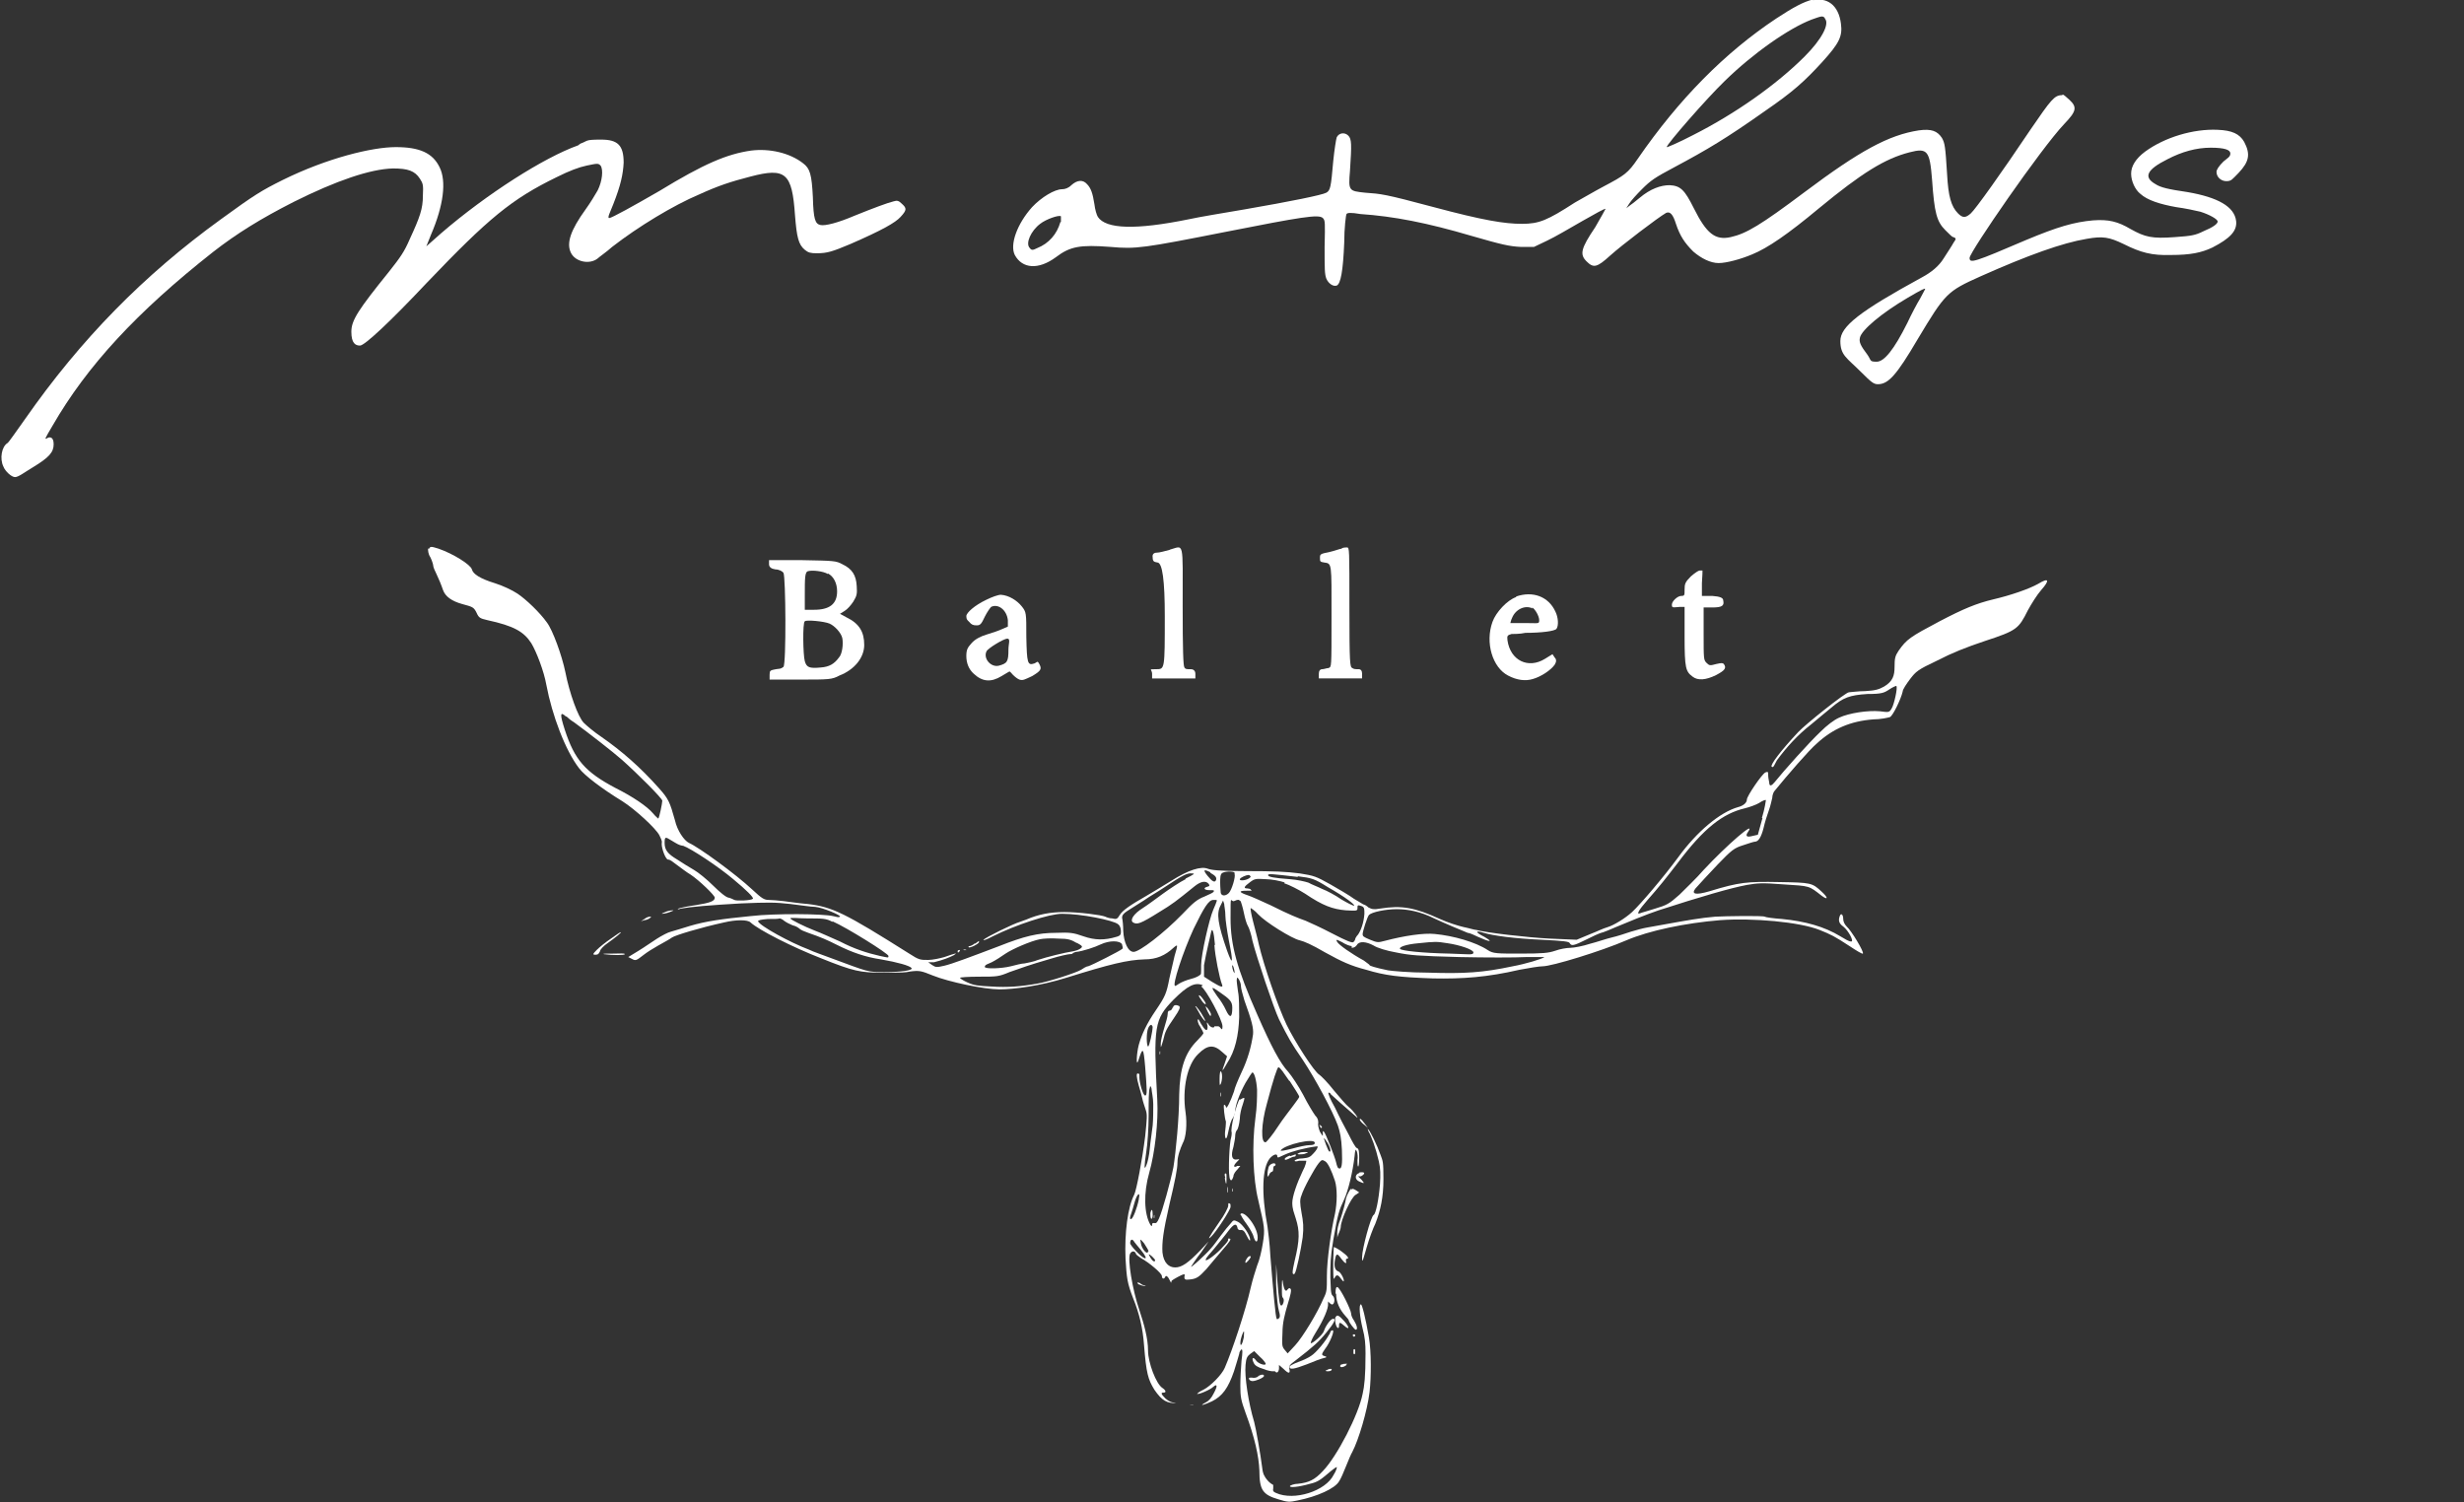 <?xml version="1.0" encoding="UTF-8"?>
<svg id="_レイヤー_1" xmlns="http://www.w3.org/2000/svg" version="1.1" viewBox="0 0 427.1 260.4">
  <rect x="0" y="0" width="427.1" height="260.4" fill="#333333" stroke="none"/>
  <!-- Generator: Adobe Illustrator 29.3.0, SVG Export Plug-In . SVG Version: 2.1.0 Build 146)  -->
  <defs>
    <style>
      .st0 {
        fill: #fff;
      }
    </style>
  </defs>
  <path class="st0" d="M314.3-.1c-1.7.4-3.5,1.4-6.4,3.3-8.9,5.9-16.9,14-24,24.3-1.7,2.5-2.3,2.9-5.9,4.8-1.7.9-3.9,2.2-5,2.8-4.8,3.1-6.2,3.7-9.2,3.7s-6.7-.6-15.3-2.9-9.1-2.3-11.9-2.5c-2.8-.3-2.9-.3-2.6-3.8.3-4.6.3-5.5-.3-6.1s-1.6-.5-2,.3c-.1.3-.4,2.1-.6,4.1-.4,4.6-.5,5.1-1.2,5.5s-6.1,1.5-14.2,2.9c-3.5.6-7.8,1.3-9.6,1.7-9.3,1.9-14.4,1.7-15.8-.4-.2-.3-.5-1.3-.6-2.2-.3-1.9-.6-2.8-1.3-3.5-.7-.8-1.7-.7-2.7.2-.5.5-1.1.7-1.6.7-1.3,0-3.6,1.4-5.2,3.1-2.6,2.9-3.9,6.5-3,8.3,1.3,2.4,4.1,2.6,7.1.4,2.5-1.9,4.2-2.2,9.5-1.8,4.4.4,5.7.2,19.9-2.6,13.2-2.6,16.2-3.1,16.9-2.4.4.4.4.7.3,5,0,3.8,0,4.7.3,5.5.4.9,1.2,1.4,1.8,1.2.7-.3,1.1-2.6,1.3-7.4,0-2.6.3-4.9.4-5,.1-.2.7-.3,2.4,0,5.8.4,11.5,1.5,19.3,3.8,5.2,1.5,6.5,1.8,8.5,1.9h2.3l2.3-1.1c1.3-.6,4-2.2,6.1-3.4s3.9-2.2,4-2.1c0,0-.8,1.5-1.8,3.2-2.5,3.7-2.7,4.7-1.5,5.9s1.8,1.1,4.1-1c2-1.8,8.3-6.6,9.7-7.4.7-.3,1.2.3,1.7,1.9.7,2.1,1.5,3.3,3,4.8,1.4,1.2,3,2,4.4,2s3.9-.7,5.8-1.5c2.7-1.1,6.2-3.5,11.6-8,7.4-6.1,11.4-8.6,15.7-9.7,3.1-.8,3.5-.3,3.9,4.8.4,5.7.8,7.2,2.3,8.7s1.2,1.1,1.4,1.2c.5.2.5.3,0,1-.2.4-1,1.6-1.7,2.7-.8,1.3-2.1,2.4-3.8,3.3-10.8,5.9-14.1,8.5-14.1,11s1.1,2.9,3.6,5.4c1.8,1.8,2.2,2.1,2.9,2.1,1.8,0,3.2-1.5,6.9-7.8,4.8-8,5.1-8.3,10.9-10.9,8.3-3.7,14.2-5.8,18.4-6.5,2.8-.5,3.9-.3,6.4.9,3,1.5,4.9,2,8.2,1.9,3.4,0,5.3-.4,7.2-1.3,3.1-1.6,4.3-2.9,4.1-4.6-.3-2.5-3.2-4.1-8.4-5-3.4-.5-4.7-.8-5.6-1.4-2.1-1.2-1.5-2.5,2.1-4.3,2.5-1.3,5-2,7.5-2s3.4.4,3.4,1-.5.8-1.2,1.4c-.8.8-1.2,1.4-1.2,1.8,0,.9.8,1.6,1.7,1.6s1-.3,2.1-1.4c1.9-2,2.1-3.3,1-5.4-.8-1.4-2.1-2-4.6-2.1-4.2-.2-9.2,1.3-12.6,3.8-1.6,1.2-2.4,2.5-2.4,3.8s.7,2.8,1.6,3.5c1.2,1.1,3.4,1.8,6.2,2.3,1.5.2,3.4.6,4.2.8,1.6.5,3,1.3,3,1.7s-.8,1-2.5,1.7c-1.4.7-2.1.8-4.9,1-4,.3-5.2,0-7.7-1.4-2.2-1.3-3.8-1.7-6.5-1.5-3.3.3-6.1,1.1-11.6,3.4-9.1,3.9-9.8,4.1-9.8,3.1s12.4-19,16.4-23.2c2.1-2.2,2.3-2.9.9-4.2s-1.1-.8-1.3-.8c-1.3,0-1.9.8-5.4,5.9-5.1,7.6-9.6,13.9-10.4,14.6-.9.8-1.4.8-2.2,0-1.2-1.2-1.7-3-1.9-6.8-.3-4.9-.4-5.4-.9-6.3-.8-1.2-1.8-1.6-4-1.3-5.2.8-10.2,3.5-19.8,10.7-7.6,5.7-10.1,7.2-12.8,7.8-2.7.6-4.2-.6-6.4-5-1.6-3.2-2.3-3.9-4.2-4-1.5,0-3.3.6-5.2,2.2-.7.6-1.5,1.2-1.8,1.4l-.5.4.5-.8c.3-.5,1.3-1.6,2.2-2.5,1.5-1.5,2.2-2,5.6-3.8,5.8-3.1,9-5,15.8-9.8,4.8-3.3,6.8-5.1,9.9-8.5,2.9-3.2,3.5-4.4,3.2-6.6-.4-3.2-2.4-4.7-5.1-4h.3V-.1ZM316.3,3.2c.9.9-.5,3.6-3.5,6.6-4.9,4.9-12,9.9-19.3,13.6-2.5,1.3-4.6,2.2-4.6,2.1,0-.5,6.9-8.4,10-11.4,5-4.9,11.2-9.2,15.1-10.7,1.7-.6,1.9-.7,2.3-.3h0ZM183.8,38.5c-.6,2.1-2,3.7-4,4.5-.8.4-1,.4-1.3,0-.8-.8.2-3,1.8-4.2,1-.8,3.3-1.6,3.6-1.3v1h-.1ZM333.7,50.1s-.4.8-.9,1.7c-.5.8-1.5,2.7-2.2,4.2-2.3,4.6-4,6.7-5.3,6.7s-.9-.2-1.6-1.2c-1.2-1.6-1.5-2.2-1.3-3,.3-1.3,3.7-4.2,8.3-6.9,2.4-1.4,3-1.7,3-1.5Z"/>
  <path class="st0" d="M100.2,25.2c-5.9,2.1-15.8,8.4-23.7,15.2l-2.6,2.3.8-2c2.2-5.1,2.7-9.3,1.5-11.7-1.2-2.5-3.5-3.5-7.6-3.5s-11.9,1.9-19.6,5.7c-3.6,1.8-4.8,2.5-10.7,6.8-13.4,9.7-24.3,20.8-34,34.7-1.5,2.1-2.8,4-3,4.1-1,.6-1.4,2.7-.7,4.1.3.8,1.4,1.8,2,1.8s1.6-.8,3.1-1.7c2.8-1.7,3.6-2.6,3.6-4s-.8-1.3-1.2-1c-.4.2-.3,0,1-2.2,6-10.4,14.6-19.7,27.8-30.1,4.1-3.2,8.3-5.8,14-8.7,7.4-3.7,13.3-5.7,17.2-5.8,2.6,0,3.8.4,4.7,1.8.5.8.6,1,.5,2.9,0,2.3-.5,3.7-2.3,7.6-.9,2.1-1.6,3.1-3.5,5.5-5.4,6.7-6.6,8.5-6.6,10.5s.7,2.4,1.5,2.4,5.2-4.1,11.6-10.9c10.7-11.2,14.7-14.5,22.5-18.3,2.2-1.1,3.8-1.7,5.2-2,1.9-.4,2-.4,2.4,0,.5.7.3,2.7-.5,4.3-.4.7-1.3,2.2-2.1,3.3-2.6,3.6-3.4,5.9-2.5,7.6.8,1.5,3.2,2,4.6.9.3-.3,1.5-1.1,2.5-2,4.5-3.5,10.6-7.2,15.1-9.1,3.3-1.5,5.4-2.2,8.9-3.1,6.1-1.6,7.2-.6,7.7,6.7.3,3.8.6,5.1,1.7,6,.6.5,1,.6,2.1.6,1.8,0,2.7-.3,5.8-1.6,5.5-2.4,7.8-3.7,8.7-4.7,1.1-1.2,1.1-1.5.2-2.3-.5-.5-.8-.6-1.4-.4-.9.2-3.6,1.2-6.8,2.5-2.8,1.2-5.1,1.8-5.9,1.6-.9-.2-1.2-1-1.3-4.8-.2-4-.5-5-1.7-5.9-2.3-1.8-5.8-2.6-9-2.2-4.2.6-8.2,2.3-15.9,7-4.5,2.6-8.3,4.7-8.7,4.7s.2-1.1.7-2.4c1.3-3.3,1.7-5.2,1.8-7.2,0-3-1-4-3.9-4s-2.2.2-3.6.7c0,0-.4.3-.4.3Z"/>
  <path class="st0" d="M74.2,95.2c0,.2,0,.8.4,1.4.3.6.5,1.3.5,1.5s.3.9.6,1.5.8,1.8,1.1,2.7c.4,1.1,1.5,1.9,3.3,2.4,1.8.5,2,.5,2.5,1.5.4.9.6,1,1.9,1.3,4.6,1,6.3,2,7.6,4,.9,1.5,2.2,4.9,2.6,7.2,1,5.3,3.3,11.4,5.7,14.5.9,1.2,3.9,3.5,7.5,5.7,2.2,1.4,5.8,4.7,6.4,5.9s.4,1.1.4,1.5c0,.9.7,2.7,1.1,2.7s.8.4,1.5.9,1.7,1.3,2.4,1.7c1.5,1,4.2,3.6,4.2,4,0,.6-.8.9-3.3,1.3-1.5.2-2.8.5-3,.6-.3.1,0,.2.4,0,1.6-.3,5.1-.6,10.4-.9,4.8-.2,5.9-.2,8.6.1,1.7.2,3.6.5,4.3.5,1.3.1,4.6,1.5,4.3,1.7s-.6,0-1.2-.1c-1.6-.4-10-.5-14.3,0-5.1.5-7.8.9-10.5,1.7-1.2.4-2.7.8-3.3,1-.5.1-1.6.7-2.4,1.2s-2.2,1.5-3.2,2.1l-1.8,1.1.6.3c.7.4.8.3,2.1-.7.5-.4,1.6-1.1,2.5-1.6s2-1.1,2.4-1.4c.6-.4,4.9-1.7,9-2.6,2.1-.5,4.1-.5,4.6,0,1.4,1.3,7.3,4.3,12.2,6.2,5.7,2.3,6.9,2.5,10.6,2.5s3.9,0,4.9-.2c1.6-.2,1.9-.1,3.9.7,2.7,1.1,8.9,2.4,11.5,2.4s7.1-.6,11.6-2c7.7-2.4,10.6-3.1,13.6-3.2,2.1,0,3.6-.7,5-2,.8-.7.8-.6.2,1.4-.2.8-.6,2.6-.9,3.9-.5,2.6-.7,3.1-2.4,5.6-1.5,2.2-2.4,4.1-2.9,5.9-.4,1.5-.5,3.9-.1,2.8.8-2.5.9-2.4,1.2,1,.3,3.9.4,5,0,5s-1-2.3-1-3.1,0-.6-.2-.7c-.4-.2-.3.7.1,2.1.2.7.5,1.7.6,2.2s.4,1.4.6,2c.3.8.2,1.6-.1,4.6-.5,4-1.5,9.3-1.9,10.1-1.1,2.1-1.7,6.6-1.5,11.1.2,3.4.3,4.2,1.3,6.8,1.1,2.7,1.7,5.3,1.9,8.1.4,5,.7,6,1.8,7.8,1.3,1.9,2.2,2.4,3.9,2.3h1.1-1.2c-1-.1-1.3-.3-1.9-.8-.8-.8-.8-1-.3-1s.4-.4-.2-.8c-1.1-.7-2.5-4.4-2.5-6.5s-.7-4.6-1.5-7c-1.2-3.5-2.1-8.9-1.6-9.8.3-.5.8-.5,1,0,0,.2.5.5.9.8,1.3.7,3.6,2.6,3.6,3.1s.4.6.6.1c.1-.3.5,0,.8.7s.2.1.3,0c.2-.2,1.8-1.1,2.1-1.1s.1.2.1.5.1.5.8.4c1.3-.1,1.7-.4,3-1.8.7-.8,1.9-2.3,2.7-3.2,1.5-1.7,1.7-2.1,1.3-2.1s-.2,0-.2.2-.4.7-.9,1.2c-.9,1.1-3,2.7-3,2.3s.7-1,1.5-2,1.9-2.3,2.4-3c1-1.3,1.4-1.4,1.6-.6,0,.3.3.5.6.4.3,0,.6.1,1,1,.4.8.6,1,.6.7,0-.8-1.3-2.7-2.1-3.1s-.8-.3-1.3.3c-.3.3-1.1,1.3-1.7,2.1s-1.3,1.8-1.7,2.2c-.9,1.1-3.8,3.7-3.4,3.1.2-.3.9-1.4,1.7-2.4l1.3-1.9-1.4,1.5c-2.2,2.3-3.3,3-4.4,3s-2-.8-2.2-2.6c-.1-1.7.1-3.5,1.2-8.3,1-4.2,1.4-6.2,1.4-7.3s.5-2.4.9-3.3c.6-1,.8-3.4.5-5.4-.6-4.1.3-8.3,2.2-10.1,1.6-1.6,2.7-1.7,4.2-.3l.8.7-.4,1.2c-.6,1.6-.5,1.6.4,0,1.4-2.1,2-4.8,2.1-8,0-1.5,0-3.5-.2-4.4-.1-.9-.3-1.9-.2-2.2,0-.3.1-.3.3,0s.4.8.4,1.2.3,1.5.6,2.5c1.3,3.6,1.6,4.8,1.5,5.9-.3,2.1-.9,4.3-2,6.6-.6,1.3-1.2,2.7-1.3,3.3-.6,1.7-1.3,3.2-1.4,2.7,0-.2-.2-.4-.3-.4-.2,0,.1,2.5.3,2.9,0,0,0,.7-.1,1.4-.2,1.3.1,2.2.4.9.4-1.9.6-2.5.9-2.9.2-.3.4-.8.4-1.1,0-1.1.8-3.2,1.8-5,.6-1,1.1-1.8,1.2-1.8.3,0,.7,1.3.8,3,0,1.2,0,2.9-.3,5-.6,4.5-.4,10.5.5,14.1,1.1,4.8,1.2,5,.8,7.5-.2,1.3-.6,3-1,3.9-.3.9-.8,2.5-1.1,3.8-.9,4-3.2,10.9-4.5,13.9-.5,1.2-2.5,3.2-3.7,3.8-.7.3-1.1.7-1.1.7.2.2,2.3-.7,2.8-1.2.7-.6.8-.2.1,1.1-.4.8-.8,1.3-1.4,1.6-1.3.7-.4.5,1.1-.2,1.8-.9,2.8-2.3,3.8-5.2.4-1.3.8-2.6.9-3,0-.4.3-.7.4-.8.2,0,.2.5,0,2-.1,1.2-.2,3.1-.2,4.3,0,1.9.1,2.5.9,4.7,1.6,4.3,2.3,7.5,2.4,10,0,3.4.6,4.2,3.3,5,1.6.5,1.9.5,3.3.2,3.5-.7,6.5-2.1,7.2-3.3.3-.4.8-1.6,1.2-2.6s.9-2.2,1.1-2.5c1.1-2.1,2.6-7.1,3-10.4.3-2.7.3-7-.1-9.4-.6-3.5-1.2-5.8-1.4-5.8-.4,0-.2,2.2.3,4.2.4,1.5.5,2.6.5,4.3,0,4-.2,5.7-.5,7-.7,3.6-4.4,10.8-6.9,13.4-1.4,1.5-2.4,2-4.3,2.2-.7,0-1.4.3-1.4.4-.1.3,1.4.2,3.5-.4,1.3-.3,1.8-.7,3-1.7.8-.7,1.5-1.2,1.6-1.2s-.1.7-.5,1.3c-1.4,2.9-6.9,4.6-10,3.2-.5-.2-.6-.4-.5-.8v-.6s-.6-.3-1-.8c-.5-.6-.8-1.1-.9-2.1-.3-2.4-1.1-6.9-1.4-8-1-3.3-1.7-7.9-1.5-9.9.1-1.2.3-1.5.8-1.9l.7-.5,1,1c.6.5,1,1.1,1,1.2,0,.4-1.3,0-1.7-.6-.5-.7-.8-.4-.4.4.2.5.7.8,1.7,1.1.7.3,1.4.4,1.6.4h.4c.3.4.6.2.7-.4v-.7l.8.7c.8.8,1.2.9,1,0-.1-.5,0-.7,1.1-1.5,3.1-2.4,4-3.2,5.3-4.8,1.4-1.7,1.7-2.4,1.2-2.4s-1.4,1.4-1.6,2.1c-.2.7-2.2,2.4-2.3,2.1,0-.2.3-.9.8-1.7,1.5-2.4,2.3-4.4,2.2-5.1,0-.4,0-.5.2-.2.2.2.5.4.6.3.4-.2.4-1.2,0-1.5s-.3-1.6-.4-3.1c0-2.4,0-3.5.5-6.5.8-4.6,1-5.2,1.9-7.1.7-1.5,1.5-4.8,1.8-7.5.1-1.2.2-1.3.4-.8.1.3.2,1,.1,1.5,0,.5,0,1,.1,1.1s.2-.5.2-1.4,0-1.7-.4-1.8c-.2,0-.8-1.1-1.4-2.3-.6-1.1-1.7-3.2-2.4-4.7-.8-1.4-1.3-2.6-1.1-2.6s.3.1.4.3c.2.2,3,2.7,4.3,3.8.4.4.4.3,0-.3-.3-.4-.8-1-1.2-1.3s-1.6-1.7-2.6-2.9c-1-1.3-2.2-2.5-2.5-2.7-.9-.5-4.3-5.8-5.7-8.7-1.5-3.2-3.9-10.1-4.8-13.9-.2-1-.7-2.8-1-4s-.5-2.2-.4-2.3c0,0,.7.4,1.3,1.1,1.2,1.3,5.8,4.2,7.2,4.5.8.2,2,.7,4.4,2.1,2.9,1.6,4.4,2.3,7.1,3,3.3,1,5.7,1.3,11.6,1.5,5.1.1,9.4-.2,15-1.5,1.6-.3,3.4-.6,4-.6,1.6,0,10.1-2.6,14.5-4.5,4-1.7,10.2-3,16.3-3.5,5.6-.4,13.7.3,17.2,1.7,2,.8,2.6,1.1,5.2,2.8,1.2.8,2.2,1.4,2.3,1.3.3-.2-2-4-2.8-4.7-.4-.4-.6-.9-.6-1.3,0-.8-.4-1.1-.6-.5-.3.8-.1,1.3.6,1.8.9.7,1.9,2.6,1.4,2.6s-1-.4-1.9-.9c-2.8-1.7-6.1-2.6-10.1-3-1.5-.1-2.9-.3-3-.4-.3-.2-6.9-.1-8.6,0-2.5.2-5.2.7-8,1.2-1.6.3-3.3.6-3.9.7s-1.7.4-2.7.7c-.9.3-2.4.8-3.3,1s-2.6.8-3.8,1.1c-1.2.4-2.8.7-3.4.7s-1.8.2-2.6.5c-1.2.4-2.1.5-6.1.5s-4.7,0-5.6-.6c-2.1-1.4-6-2.5-9.2-2.8-1.9-.2-5.3.3-8.7,1.2-1.1.3-1.3.3-2.5-.2s-1.3-.6-1.3-1,.8-3,1.1-3.3c.5-.5,2.9-1,4.8-1s4.1.4,6.5,1.6c1.7.8,4.8,2.1,5.8,2.5.3,0,1.2.4,1.8.7,2,.9,2.8,1,1.1,0-1.6-.8-1.7-1.2-.1-.7,1.6.5,5.4,1,10,1.2,3.9.2,4.8.3,4.9.6.3.5.6.5,3-.7s2.5-1.1,2.8-1.2,1.3-.5,2.2-.9c1.9-.8,5.3-2.2,7.4-2.9,7.4-2.4,12.6-3.9,15.3-4.4,1.8-.3,2.5-.4,6.3-.1,4.7.3,4.4.2,6.7,2,1.1.8,1.1.3,0-.7-1.7-1.6-1.9-1.6-7.4-1.7s-6.9,0-12.1,1.6c-2.4.7-3.2.5-2.4-.5.6-.7,2.3-2.5,3.8-4.1,2.5-2.6,2.9-2.9,4.5-3.4.9-.3,1.8-.6,2-.6.6,0,1.1-.8,1.5-2.4.2-.9.6-2.2.9-3s.5-1.8.6-2.2c0-.4.2-1,.4-1.2,2.2-2.7,6-7.1,7.3-8.2,2.8-2.6,5.9-3.9,9.8-4.2,1.3,0,2.6-.3,2.9-.4.5-.2,1.9-3.1,2.2-4.4,0-.4.7-1.4,1.3-2.2,1-1.3,1.3-1.6,4.7-3.2,2.5-1.3,5-2.3,8.3-3.4,5.5-1.8,5.8-2.1,7.4-5.3.6-1.1,1.6-2.7,2.3-3.5,1.6-1.8,1.3-2.2-.5-1.1-1.6.9-4.8,2-7.8,2.7-2.9.7-5.1,1.6-9.3,3.8-5.1,2.7-5.7,3.1-7.1,5.1-.6.9-.7,1.3-.7,2.8s-.3,2.5-1.8,3.4c-.9.5-1.5.7-3.3.8-1.2,0-2.5.2-2.8.2-.6,0-7.6,5.6-8.8,6.9-3,3.2-4.9,5.7-4.6,6s.5-.4.9-1.1c1.7-2.3,3.6-4.4,5.9-6.2,1.3-1.1,2.9-2.4,3.5-2.9,2.1-1.8,3.2-2.2,6.3-2.4,2.5,0,2.9-.2,3.8-.8.6-.4,1.1-.6,1.2-.6.3.2-.4,3.3-.8,3.9-.4.7-.5.7-2,.5-2.1-.2-5.4.3-7.1,1.1-.9.4-2.1,1.3-3.3,2.5-1.9,1.8-6.3,6.7-7.9,8.7-.5.6-.8.7-.9.3,0-.3-.2-1-.2-1.4,0-.7,0-.8-.5-.6-.6.3-3.2,4.1-3.2,4.7s-.7,1.1-1.5,1.3c-3.2.9-7.2,4.3-10.4,8.7-2.5,3.4-6.5,8.1-8,9.5-1.2,1.1-3.2,2.3-4.2,2.6s-1.7.7-3,1.2l-2.4,1-4.7-.2c-3.9-.2-10.8-1-12.7-1.5-.3,0-1.2-.3-2.2-.5-.9-.2-2.8-.8-4.1-1.4-4.4-2-6.6-2.4-10.4-1.8-1.1.2-1.4.1-2-.2-.3-.3-.7-.5-.8-.5s-.8-.5-1.7-1c-.8-.6-2.7-1.7-4.1-2.5-2.5-1.4-2.8-1.5-5.3-1.9-2.3-.3-4.4-.4-9.3-.4s-6-.2-6.6-.4c-1.2-.5-3.4.2-6.4,2.1-1.5.9-3.4,2.1-4.3,2.6-2.8,1.6-4.1,2.5-4.6,3.3-.4.7-.6.8-1.3.6-.5,0-1-.2-1.2-.3-.7-.3-4.6-.8-7.1-.8s-4.5.4-6.6,1.3c-.3.1-.8.3-1.1.4-1.1.3-6,2.7-6.3,3.1-.2.2.5,0,1.6-.6,4-2,9.8-3.9,12-3.9,3.3,0,8.8,1.1,9.7,1.8.3.2.5.7.5,1.2s0,.8-.8,1c-2,.6-3.7.6-5.7-.1-1.7-.6-2.3-.7-4.7-.6-3.2,0-5.6.6-9.9,2.3-5,1.9-8.2,3.1-9.5,3.4-1.3.3-1.5.3-2.1-.1l-.7-.5h1c1.6-.4,2.6-.8,3.4-1.2.8-.5.4-.4-1.6.3-.7.2-2,.5-2.8.5-1.4,0-1.6,0-3.3-1.1-11.1-7-13.3-8.1-17.6-8.6-1.4-.1-3.3-.4-4.2-.5s-2-.2-2.5-.2c-.8,0-1.2-.2-2.9-1.8-2.9-2.7-9.2-7.3-11-8.1-.8-.4-2-2.1-2.4-3.9-.9-3.2-1.1-3.7-2.8-5.6-3.2-3.6-6.4-6.4-10-8.9-1.2-.8-2.5-1.9-3-2.4-1-1-2.5-5.2-3.2-8.8-.6-2.9-2.2-7.3-3.2-8.6-1.2-1.7-3.6-4-5.1-5-.9-.6-2.6-1.4-3.9-1.8-2.6-.8-3.8-1.6-4-2.4s-3.2-2.7-5.8-3.6c-1.3-.4-1.4-.4-1.6,0h-.2ZM98.2,124.2c.3.3.8.7,1.3,1,2.6,1.9,6.7,5.1,8.3,6.5,2.8,2.5,7,6.7,7,7.1s-.5,2.9-.7,3.1c0,0-.5-.4-.9-.9-1-1.2-3.5-2.9-6.5-4.4-5.3-2.8-7.1-4.9-8.8-10.1-.9-2.8-.8-3.2.2-2.3h0ZM305.5,141.8l-.8,2.9-.9.2c-1.1.3-1.3,0-.8-.7,1.5-2.2-3.7,2.3-7.7,6.6-1.2,1.4-3.2,3.3-4.2,4.3-1.8,1.6-2.2,1.8-4.2,2.4-1.2.4-2.4.7-2.6.8-.7.3-.3-.5,1.2-2.2,2.2-2.5,3.3-3.9,5.3-6.5,4.5-6,7.8-8.6,11.7-9.5.8-.2,1.9-.6,2.4-.9.6-.4,1.1-.6,1.2-.5,0,0-.2,1.5-.7,3.1h.1ZM118.4,146.6c1.4.5,6.1,3.6,8.7,5.8,2.3,1.9,3.6,3.2,3.4,3.4-.3.3-2.8.4-3.2.2-.2-.1-.6-.3-1-.4-.4,0-1.6-1-2.7-2.1s-2.6-2.3-3.3-2.7c-.7-.4-2-1.2-2.9-1.8-1.7-1-2.2-1.7-2.2-2.9s.2-1,1.2-.4,1.3.8,1.9.9h.1ZM209.8,151.3c.9.5,1.1.8,1,1.2-.2.6-.7.3-1.5-.7s-.7-1.2.5-.6h0ZM214,151.5c.2.5-.5,2.8-1,3.3s-1.2.6-1.4,0c0-.2-.1-1-.1-1.8s0-1.5.4-1.7c.6-.3,2-.3,2.1,0v.2ZM205.5,152.4c-1,.5-2.8,1.7-3.9,2.5-1.1.8-2.7,2-3.5,2.5-1.6,1-2.3,2.1-1.7,2.5.7.4,1.2.3,4.7-1.9,2-1.2,2.8-1.8,6-4.4,1-.8,1.9-1,2.4-.4.2.3.2.4-.2.5-.8.2-.6.6.3.6s.8,0,.8.2-.7.5-1.6.9c-1.3.5-2,1.1-3.8,3-3.3,3.4-7.5,6.6-8.5,6.6s-1.7-1.7-1.8-3.6c0-.9-.1-1.9-.2-2.3,0-.5.2-.8,1.7-1.7.9-.6,2.1-1.3,2.5-1.6s1.8-1.1,3-1.9c3.3-2.2,4.1-2.6,4.9-2.5.6,0,.5.1-1.1.9h0ZM225,151.9c2.4.3,2.8.4,5.2,1.9,3,1.7,4.8,3.1,4.5,3.2-.2,0-1.2-.5-2.2-1.1-1-.7-2.5-1.5-3.3-1.8-.8-.4-1.9-.8-2.4-1.1-.6-.2-1.9-.5-3.2-.6-2.8-.2-3.8-.4-3.8-.7s.7-.2,5.1.3h0ZM216.8,151.9c0,.3-.8.7-1.5.7s-.4-.4.3-.7,1.1-.3,1.1,0h0ZM222.6,153.1c.9.3,2.5,1.1,3.6,1.8,3.1,2.1,4.8,2.7,7.1,2.9,1.9.1,2,.1,2-.4s0-.6.8-.3c.4.2.4.5.4,1.3-.1,1.5-.6,2.9-1.1,3.6-.3.3-.5.7-.5.8s-.1.3-.3.5-1.2-.2-3.7-1.5c-1.9-1-3.9-1.9-4.6-2.2-1.4-.5-2.7-1-6.1-2.7-1.5-.7-3.3-1.5-3.9-1.7-1.5-.5-1.7-.8-.3-.8s.9,0,.8-.2c0-.1-.4-.2-.6-.2-.7,0-.6-.3.5-1.1.8-.6,1-.6,2.7-.5,1,0,2.5.3,3.4.6h-.2,0ZM215,156.1c.1.2.4,1.1.6,2.1.2,1,.5,2,.7,2.3s.6,1.5.8,2.6c.7,2.8,3.7,11.7,4.6,13.6,1.6,3.2,2.1,4.1,4.1,7,2.2,3.3,5.2,8.9,6.1,11.4.4,1.2.6,2.2.7,4.2.1,2.6,0,3.5-.6,3.2-.1,0-.3-.5-.4-1-.2-.9-1.8-5-2.1-5.3s-.2,0-.2.4,0,.4-.5-.4c-.2-.5-.4-1.2-.3-1.5,0-.4,0-.8-.5-1.3-.3-.4-1.3-2-2.1-3.6-.8-1.5-2-3.3-2.6-4-1.4-1.5-2.9-4.3-5.4-10-3.5-7.9-4.6-12-4.6-16.6s0-2.8.6-3c.7-.3.8-.3,1.1,0h0ZM210.9,156.2c0,.1-.3.8-.6,1.5-.7,1.6-2.1,7.8-2.1,9.6s0,1.5-.2,1.7-.8.5-1.6.7-1.7.6-2,.8-.6.4-.7.4c-.6,0,1.4-6,3.2-9.9,1.8-3.7,2.6-5,3.4-5s.6,0,.6.2h0ZM212.4,158.7c0,.7.3,2.7.6,4.3.8,3.9.7,4.6-.3,1.8-1.6-4.6-1.9-6.5-1.1-7.9l.4-.8.2.6c0,.3.2,1.2.2,1.9h0ZM135.9,159.6c.4.3,1,.6,1.5.8.5.1,1,.4,1.2.6.2.2.9.5,1.5.7,2.3.8,3.2,1.2,5,2.1,2.6,1.3,4.9,2.1,7.6,2.5,2.9.5,5,1.1,5.3,1.5s-1.7.7-4.7.7-2.7,0-9.2-2.4c-1.3-.5-3.1-1.1-3.9-1.5-3.2-1.2-8.5-4.1-8.8-4.9,0-.2.5-.3,1.7-.4,1,0,1.9,0,2-.1.1,0,.5.1.8.4h0ZM144.3,159.7c2.5,1.1,9.7,5.6,9.7,6s0,.3-1.5,0c-2.2-.5-4.4-1.2-6.9-2.5-1.4-.6-3.3-1.5-4.4-1.9-1.8-.7-4.2-1.9-4.2-2.1s1.4,0,3,0c2.6,0,3.2,0,4.3.6h0ZM210.5,163.8c.1,1.9.9,5.8,1.3,6.8.3.7-.2.5-1.7-.4l-1.4-.9v-2c.2-1.1.5-2.6.7-3.4s.4-1.8.5-2.2c.2-1.1.5-.3.7,2.1h-.1ZM186.6,163.4c1.1.6,1.1.7.7,1-.2.2-.8.4-1.3.5-1.4.2-4.6,1-6.1,1.5-.7.3-1.8.5-2.3.6-.5,0-1.6.3-2.4.5-1.6.4-4.5.5-4.5.1s.6-.5,1.2-.8,1.7-1,2.4-1.5c1.2-.8,4.4-2.2,6-2.5.5-.1,1.9-.2,3.1-.1,1.8,0,2.3.2,3.3.8h0ZM234.3,164.3c.4,0,.7-.2.9-.5.4-.7,1.6-.6,2.9.1.6.4,2.2.9,3.9,1.2,2.5.5,3.6.6,11,.8,4.5.1,9.7.1,11.5,0h3.2c-.3.3-3.3,1.2-5.5,1.6-5.2,1.1-8.3,1.3-14.6,1.1-3.3,0-6.4-.3-7-.4-2.4-.5-3.2-.8-3.2-.9s-.5-.4-1-.8c-2.2-1.2-4.3-2.7-4.6-3.2s-.2-.5.8,0c.6.4,1.4.7,1.7.7v.3h0ZM194.5,163.8c.1.3.2.6,0,.7-.3.3-5.2,2.8-5.9,3-.3,0-.9.4-1.2.6-.8.5-5.7,2.1-7.6,2.4-2.8.5-5.2.7-8,.5-2.3-.1-3-.2-4.1-.7-.7-.3-1.3-.7-1.3-.8s1.5-.2,3.3-.2c3.1,0,3.4,0,5.3-.8,2.3-.8,3-1.1,7.1-2.3,1.6-.5,3.1-.8,3.3-.8s.5,0,.6-.2c0,0,.4-.2.6-.2,1-.1,3.2-.8,4.2-1.3,1.5-.7,3.3-.7,3.7,0h0ZM250.9,163.5c2.1.3,4.5,1.1,4.5,1.6s-.7.3-4.1.2c-4.9-.1-8.3-.5-8.6-.8s.9-.8,3.2-1c2.9-.3,3.1-.3,5,0h0ZM214,168.5c0,.3,0,.2-.2-.1-.3-.8-.3-1.5,0-.8.1.3.2.7.2,1h0ZM208.2,171c.8.4,3.7,5.8,3.7,6.9s-.3.1-.7,0h-.7c0,.4-.7.2-1-.3s-.4-.5-.2.2c.1,1-.3,1-.9,0-.3-.4-.5-.9-.6-1,0-.1-.1-.2-.2,0,0,0,0,.6.4,1.1.3.5.6,1.1.6,1.2s-.5.7-1.1,1.3c-2.1,2.1-3,4.8-3.1,9.3,0,4.1-.6,10.1-1,12.6-.5,2.5-1.9,7.6-2.5,8.9-.3.7-.5.9-.8.8-.3,0-.4,0-.4.3s-.1.3-.3,0c-1.1-1.9-1.2-5.5-.2-9s1.6-8.9,1.4-12.6c-.7-12.9-.5-14,2.8-17.4,2.5-2.5,3.8-3.1,5.1-2.5l-.3.2ZM211.3,171.9c1.9,1.3,2.3,1.7,2.3,2.8,0,1.7-.4,1.9-1.1.4-.3-.7-1-1.8-1.5-2.4-1.2-1.7-1.1-1.8.3-.8ZM199.8,177.9c0,.9-.6,3.6-.8,3.5-.3-.2-.3-2.4,0-3.1.2-.6.7-.9.7-.4h.1ZM223.5,187.3c.9,1.4,1.7,2.6,1.7,2.8s-.5.8-1,1.5-1.8,2.3-2.7,3.7-1.9,2.6-2.1,2.7c-.9.2-.8-3.2.2-6.7,1.1-4.2,1.8-6.3,2-6.3.3,0,1,1.1,1.9,2.4h0ZM199.9,191.3c0,1.1,0,2.8-.1,3.8s-.4,2.8-.5,4-.4,2.5-.6,2.9c-.4,1-.4.3,0-2.4.2-1.2.4-4,.4-6.3s0-4.4.2-4.7c0-.4.2-.4.3.1,0,.4.3,1.6.3,2.7h0ZM230.1,198.1c.5.8.7,1.7.3,1.5-.2-.1-1-2.3-.9-2.3s.3.4.6.8h0ZM227.9,198.1c0,.3-.3.4-.9.4s-1.9.3-3,.6c-1.2.3-2.1.5-2,.3.7-1,5.9-2.2,5.9-1.3ZM228.4,198.8c0,.2-.3.7-.7,1.1-.6.7-.9.8-1.9.9-.7,0-1.3.2-1.4.4,0,.1.2.2.8,0h1.2c.1,0-.1.9-.6,1.8-1,2.1-1.8,4.4-1.8,5.5s.3,1.7.6,2.7c.7,2.2.7,3.7-.2,7.4-.4,1.8-.5,2.5,0,2.2.3-.3,1.1-4.2,1.4-6.3.2-1.8.1-2.7-.2-4.3-.3-1.7-.3-2.3,0-3,.3-1.1,2.2-4.6,3-5.6.5-.6.6-.6,1.1-.3s1.1,1.6,1.7,3.4c.4,1.3.4,3.7,0,5.7-.7,3-1.4,8.1-1.4,10.7s0,2.8-.6,4c-1,2.4-3.6,6.7-4.9,8.1l-1.3,1.4-.5-.6c-.5-.6-.5-.8-.4-3,0-1.7.4-3.2.9-4.9.5-1.6.7-2.5.5-2.7s-.3-.1-.5.1c-.3.5-.6.2-.8-1-.1-.9-.2-.9-.2.6s0,1.7.2,1.9c.3.3,0,1.3-.3,1.3s-.4-.8-.7-4.4l-.2-2.8v3.6c.1,2.1.3,4,.5,4.6.2.7.2,1,0,1.2s-.4.2-.4.1c-.2-.2-.6-4.8-1.1-10.9-.1-2.1-.4-4.4-.5-5.1-1.1-5.9-.9-10.2.4-11.8.6-.7,1.3-.9,1.3-.4s.4.1,1.4-.3c1.1-.5,3.2-1.1,5.5-1.4,0,0,.2.1.2.3v-.2h-.1ZM197.4,207.9c-.3,1.5-1,3.3-1.3,3.4-.3.1-.3-.2,0-1,.1-.3.4-1.2.6-2,.4-1.4,1-1.8.7-.5h0ZM199,216.9c0,.4-.4.3-.8-.3s-.4-.9-.5-1.4,0-.4.6.3c.4.6.8,1.3.8,1.4h-.1ZM197.7,216.6c.9,1.1,1.1,1.6.7,1.5-.6-.2-2.5-2.2-2.5-2.6,0-.6.3-.8.6-.4.1.2.7.9,1.2,1.5ZM200.2,218.6c-.2.2-.6-.2-.9-.8-.3-.5-.2-.5.4,0,.3.3.6.6.5.7h0ZM215.6,231.8c-.2,1.1-.6,1.8-.6,1s.5-2,.6-2,0,.5,0,1Z"/>
  <path class="st0" d="M228.8,195.2c0,.2.2.4.3.3s0-.3-.2-.4c-.2-.2-.3-.2-.1.1h0Z"/>
  <path class="st0" d="M207.8,172.6c0,.1.3.6.6,1s.6.6.6.4-.3-.6-.6-1-.6-.6-.6-.4Z"/>
  <path class="st0" d="M203.2,174.7c0,.3-.3.5-.5.5s-.3.2-.3.6-.3,1.4-.6,2.4-.6,2.2-.6,2.7c0,.9,0,.8.4-.5.4-1.7.5-1.9,2-4.1.9-1.3,1-1.7.8-1.9-.6-.3-1-.2-1.1.3h0Z"/>
  <path class="st0" d="M207.3,174.6s.4.7.8,1.4c1,1.5,1.1,1.2.1-.4-.7-1-1-1.4-1-1h0Z"/>
  <path class="st0" d="M209,174.5c0,.3.7,1.6.8,1.6s.1-.1.1-.3c0-.3-.9-1.6-1-1.3h0Z"/>
  <path class="st0" d="M201,182.6c0,.2,0,.2.1.1v-.5s-.1,0-.1.3h0Z"/>
  <path class="st0" d="M199.4,210.3c0,.3,0,.7.1.9s.3,0,.3-.6c0-1-.2-1.2-.4-.3h0Z"/>
  <path class="st0" d="M200,211c0,.2,0,.2.1.1v-.5s-.1,0-.1.3h0Z"/>
  <path class="st0" d="M225.1,199.9c-.3.1-.2.2.1.2.3,0,.9,0,1.2-.2.4-.1.4-.2-.1-.2s-.9,0-1.2.2Z"/>
  <path class="st0" d="M223.6,200.3c-.5.2-.9.4-.9.6s.1.2.6,0c.4-.2.8-.4,1-.4s.3-.1.3-.2v-.2s-.4.1-.9.3h-.1Z"/>
  <path class="st0" d="M219.9,202.3c-.1.3-.2.9-.2,1.3s.1.5.3,0c.1-.3.4-.5.5-.5s.2-.2.2-.5.1-.5.2-.5.2-.1.2-.2c0-.5-1-.2-1.2.4Z"/>
  <path class="st0" d="M202.8,95.3c-.8.2-1.8.5-2.3.5s-.8.3-.7.8c0,.7.2.8.8.9.9,0,1.3,3.2,1.3,9.3,0,9.3,0,9.2-1.5,9.2s-.7,0-.7.8v.8h7.5v-.8c0-.5-.3-.8-.8-.8-.8,0-.9,0-1.1-.3s-.3-2.9-.3-10.6c0-11.7.3-10.5-2.3-9.8h.1Z"/>
  <path class="st0" d="M232.6,95.1c-.3,0-1.3.4-2.2.6-1.6.3-1.6.4-1.6,1s0,.7.7.8c1.4.2,1.3,0,1.3,9.3s0,8.7-.5,9c-.3,0-.8.2-1.1.2-.4,0-.6.3-.6.8v.8h7.5v-.8c0-.5-.2-.8-.6-.8-.6,0-.8,0-1.1-.2-.4-.2-.5-.6-.5-10.6s0-10.3-.4-10.3-.7,0-1,.2h.1Z"/>
  <path class="st0" d="M133.3,97.8c0,.5.4.8,1.1.9.6,0,1.2.3,1.4.6.4.5.5,15.9,0,16.3s-.7.3-1.3.4c-1,.2-1.1.2-1.1,1v.8h5.3c5,0,5.5,0,6.8-.7,2.6-1,4.3-3.1,4.3-5.3s-.8-3.7-3.1-4.8l-1.1-.6.8-.5c.5-.3,1.1-1,1.5-1.6.6-1,.7-1.3.6-2.7-.1-1.9-.8-3-2.5-3.8-1.1-.6-1.5-.6-6.9-.7h-5.8v.7ZM143.5,99.4c1,.5,1.6,1.7,1.6,3.1,0,2.2-1.3,3.2-4,3.2h-1.6v-2.5c0-3,0-4.1.6-4.2.7-.2,2.6,0,3.4.5h0ZM143.8,108.1c.9.4,2,1.6,2.2,2.5.2,1,0,2.8-.6,3.4-.8,1.1-1.7,1.6-3.1,1.7-2,.2-2.5,0-2.8-1.1-.3-1-.4-6.7,0-6.9.2-.3,3.4,0,4.3.4h0Z"/>
  <path class="st0" d="M293.1,99.9c-1,1-1.1,1.3-1.1,2.3s0,1.1-.6,1.1-1.6.9-1.6,1.5.1.5,1.4.4h.8v5.1c0,5.6.2,6.1,1.4,7,.9.7,2.3.6,4.1-.3,1.5-.8,1.8-1.2,1.3-1.9-.2-.2-.4-.2-1.3,0-1.1.3-1.2.3-1.7-.2s-.5-.7-.5-5.1v-4.5h1.5c1.7,0,2.1-.3,1.9-1.2,0-.5-.6-.7-1.9-.8h-1.8v-2.2c.1-1.2.1-2.2.1-2.2h-.5c-.2,0-.8.4-1.5,1h0Z"/>
  <path class="st0" d="M170.9,104c-1.9.9-3.4,2.2-3.4,2.8s.2.7.5,1c.4.5.7.6,1.3.6s.8-.2,1.4-1.5c.4-.8.9-1.5,1.1-1.7,1.2-.6,2.7.5,2.9,2.3v1.1c.1,0-.9.4-.9.4-.6.3-1.8.7-2.8,1s-2,.8-2.6,1.5-.9,1-.9,2.2.4,2.3,1.3,3.1c1.5,1.4,3,1.5,4.8.4.7-.4,1.3-.8,1.4-.8s.3.3.6.6.8.7,1.1.8c.6.2.9,0,2.2-.6,1.5-.9,1.7-1.2,1.3-2s-.4-.4-.9-.2c-1.2.4-1.3,0-1.4-4.6,0-4.2,0-4.3-.8-5.3s-2.2-1.9-3.6-2c-.5,0-1.6.4-2.6.9h0ZM174.8,112.6c0,2.1-.2,2.4-1.7,2.8-1.4.3-2.7-1.3-2.1-2.5.2-.5,3-2.2,3.6-2.2s.2.9.2,1.9Z"/>
  <path class="st0" d="M262.8,103.5c-1.5.5-3.5,2.6-4.1,4.3-1.3,3.6,0,7.9,2.7,9.3,1.5.8,3,1,4.3.6,1.4-.4,3.1-1.5,3.8-2.5.3-.5.3-.9,0-1.2l-.4-.6-1.3.8c-2.9,1.8-6,.3-6.5-3.2-.1-.8,0-.9.7-1.1.4,0,1.5,0,2.4-.2,2.8,0,5.1-.3,5.4-.7.4-.6.3-2-.2-3-1.2-2.6-3.9-3.6-6.8-2.6h0ZM265.6,105.3c.5.3,1.2,1.5,1.2,2.2s-.1.5-2.5.5h-2.5s.1-.5.3-.9c.6-1.5,2.3-2.3,3.6-1.6h-.1v-.2Z"/>
  <path class="st0" d="M115.3,158.1c-.5.2-.7.3-.5.3s.8-.1,1.3-.3.8-.3.5-.3-.9.1-1.3.3Z"/>
  <path class="st0" d="M111.7,159.3l-.6.4.6-.2c.3,0,.8-.2,1-.4.2-.1.2-.2,0-.2-.3,0-.6.1-1,.4Z"/>
  <path class="st0" d="M105.9,162.7c-.9.6-2,1.5-2.4,1.9-.8.8-.8.9-.3.9s.6-.2.8-.6c0-.3.7-1,1.3-1.4,1.4-1,2.5-1.9,2.3-1.9s-.8.5-1.7,1.1Z"/>
  <path class="st0" d="M169,163.5c-.3.3-.8.5-.9.5s-.3,0-.2.2c.2.2,1.8-.6,1.8-.9s0-.2-.7.3h0Z"/>
  <path class="st0" d="M167,164.7h.5s0-.1-.3-.1-.3,0-.1.1h0Z"/>
  <path class="st0" d="M166,165c0,.1.1.2.2,0,.1,0,.2-.2.2-.3s0,0-.2,0-.2.1-.2.3Z"/>
  <path class="st0" d="M104.7,165.4c1.4.2,3.6.2,3.6,0s-.9-.1-2.1-.1-1.9,0-1.5.1Z"/>
  <path class="st0" d="M211.4,187c0,1,0,1.3.2.9.3-.7.3-2,0-2.2-.1,0-.2.4-.2,1.3Z"/>
  <path class="st0" d="M211.5,189.7c0,.3,0,.5.1.3v-.6c0-.1-.1,0-.1.3Z"/>
  <path class="st0" d="M214.9,190.5c-.6.8-1.7,5.3-1.4,5.8,0,.1,0,.5-.1.9-.3.8-.5,5.7-.3,6.7,0,.4.2.7.3.7s.3-.3.4-.7c0-.4.4-.9.7-1.2l.5-.6h-.5c-.7.4-.8,0-.1-.7s.4-.4-.2-.4-.9-.6-.4-2.2c.1-.6.3-1.4.3-1.8s.1-.9.3-1.1c.2-.2.4-1,.5-1.9,0-.8.3-2,.5-2.5.2-.6.3-1,.3-1.1,0-.2-.4,0-.7.2h-.1Z"/>
  <path class="st0" d="M235.7,194.1c0,.1.3.5.7.8l.7.6-.6-.8c-.6-.8-.8-.9-.8-.6h0Z"/>
  <path class="st0" d="M237.2,196.1c.5.8,1.3,3,1.8,5.2.3,1.3.3,2.3.2,4-.2,2.5-.7,5.1-1.1,5.3-.5.3-2,5.9-2,7.3s.2.3.8-1.7c.4-1.4,1.1-3.3,1.5-4.1.9-2.3,1.4-4.6,1.4-7.7s-.1-3.1-.5-4.2c-.6-1.7-1.8-4.2-2.2-4.5-.1,0,0,0,.1.4Z"/>
  <path class="st0" d="M212,199.4c0,1,0,1.4,0,.9v-1.8c0-.5,0,0,0,.9h0Z"/>
  <path class="st0" d="M235.4,203.4c-.6.4-.5,1.1.2,1.4.9.4,1,.4.4-.3l-.6-.6h.5c.6-.3.8-.7.2-.7s-.5.1-.7.3h0Z"/>
  <path class="st0" d="M212.3,204.2c.2,1.2.3,1.3.3.2s0-.9-.2-1c-.1,0-.2.2,0,.8h-.1Z"/>
  <path class="st0" d="M212.7,206.2c0,.5,0,.7.1.4v-.8c0-.2-.1,0-.1.4h0Z"/>
  <path class="st0" d="M234.1,206.1c-.5.8-.8,1.4-.9,2.2-.2,1-.8,3-1.1,3.7-.1.3-.3,1-.3,1.6v1.1c-.1,0,.2-.8.2-.8.2-.4.4-1,.4-1.2,0-1.2,1.8-5.2,2.6-5.6l.6-.4-.6-.4c-.5-.3-.7-.3-.8,0v-.2h0Z"/>
  <path class="st0" d="M213.6,206.4c0,.2,0,.2.1.1v-.5s-.1,0-.1.3h0Z"/>
  <path class="st0" d="M212.9,209c0,.3-.7,1.7-1.6,2.9-2,2.9-2,3.1-1.3,2.4.9-.9,3.3-4.6,3.3-5.1s0-.5-.2-.6-.2,0-.2.4h0Z"/>
  <path class="st0" d="M215.1,210.6c0,.1.4.8,1,1.6.5.7,1.1,1.7,1.2,2.2.3,1,.7,1.1.7.1s-.7-2.4-1.6-3.4c-.7-.8-1.4-1-1.4-.5h.1Z"/>
  <path class="st0" d="M231.2,216.1s-.1,1.5-.1,3.1,0,2.8.2,2.4c.3-.7.6-.7,1.1,0,.2.3.5.6.5.5.2-.2-.5-1.6-.9-1.7-.6-.2-.8-.9-.6-2,.2-1.2.4-1.2,1.1-.2.6.8,1,1,.8.4,0-.2,0-.4.1-.4.6,0,.2-.5-.9-1.3-.7-.5-1.3-.8-1.3-.7h0Z"/>
  <path class="st0" d="M216.1,218.2c-.2.3-.3.6-.2.7.1.1.8-.7.9-1,0-.3-.4-.2-.7.3Z"/>
  <path class="st0" d="M197.4,222.6c.3.2.7.3,1,.3s.3,0,0-.1c-.3,0-.6-.2-.7-.3-.1-.1-.4-.2-.5-.2s0,.2.2.4h0Z"/>
  <path class="st0" d="M231.6,224.3c0,1.4.6,2.7,1.6,3.8.3.3.6.7.6.8,0,.3,1,1.6,1.2,1.6.4,0,.2-.8-.3-1.6-.3-.4-.5-.9-.5-1.2,0-.6-1.9-4.5-2.4-4.6-.2,0-.3.2-.3,1.1h0Z"/>
  <path class="st0" d="M231.5,228.3c-.2.3,0,1.7.4,1.9.1,0,.2,0,.2-.4,0-.7.2-.6.9,0,1,.9.9.2,0-.8s-1.2-1.1-1.4-.8h0Z"/>
  <path class="st0" d="M230.4,231.3c-.6,1.2-2.3,3.2-3.1,3.7-.4.3-1.4.8-2.3,1.1-.8.3-1.5.7-1.5.8,0,.6.9.4,3-.4,1.2-.5,2.5-1,3-1.1.5-.1.5-.2.2-.3-.7-.2-.7-.3,0-1.3.8-1,1.7-3.2,1.3-3.2s-.4.4-.6.8h0Z"/>
  <path class="st0" d="M234.5,231.5c0,.1.1.2.2.2s.2-.1.2-.2,0-.2-.2-.2-.2,0-.2.2Z"/>
  <path class="st0" d="M234.6,234v.6c.1.2.2.2.3,0v-.6c-.1-.2-.2-.2-.3,0Z"/>
  <path class="st0" d="M232.6,236.5c-.2,0-.3.2-.3.3,0,.3.6.2,1-.1.2-.3.2-.4,0-.3-.2,0-.5,0-.6.1h0Z"/>
  <path class="st0" d="M229.9,237.5c-.2.1-.1.2.2.2.5,0,.6-.1.7-.2.2-.3-.4-.3-.8,0h0Z"/>
  <path class="st0" d="M218.1,238.6c-.3.2-.7.3-1.1.2-.4,0-.6,0-.5.2,0,.2.3.4.6.4.6,0,2-.6,2-.9s-.5-.3-1.1.1h.1Z"/>
  <path class="st0" d="M205.8,243.5h1c.2,0,0-.1-.6,0-.5,0-.7,0-.4,0Z"/>
</svg>